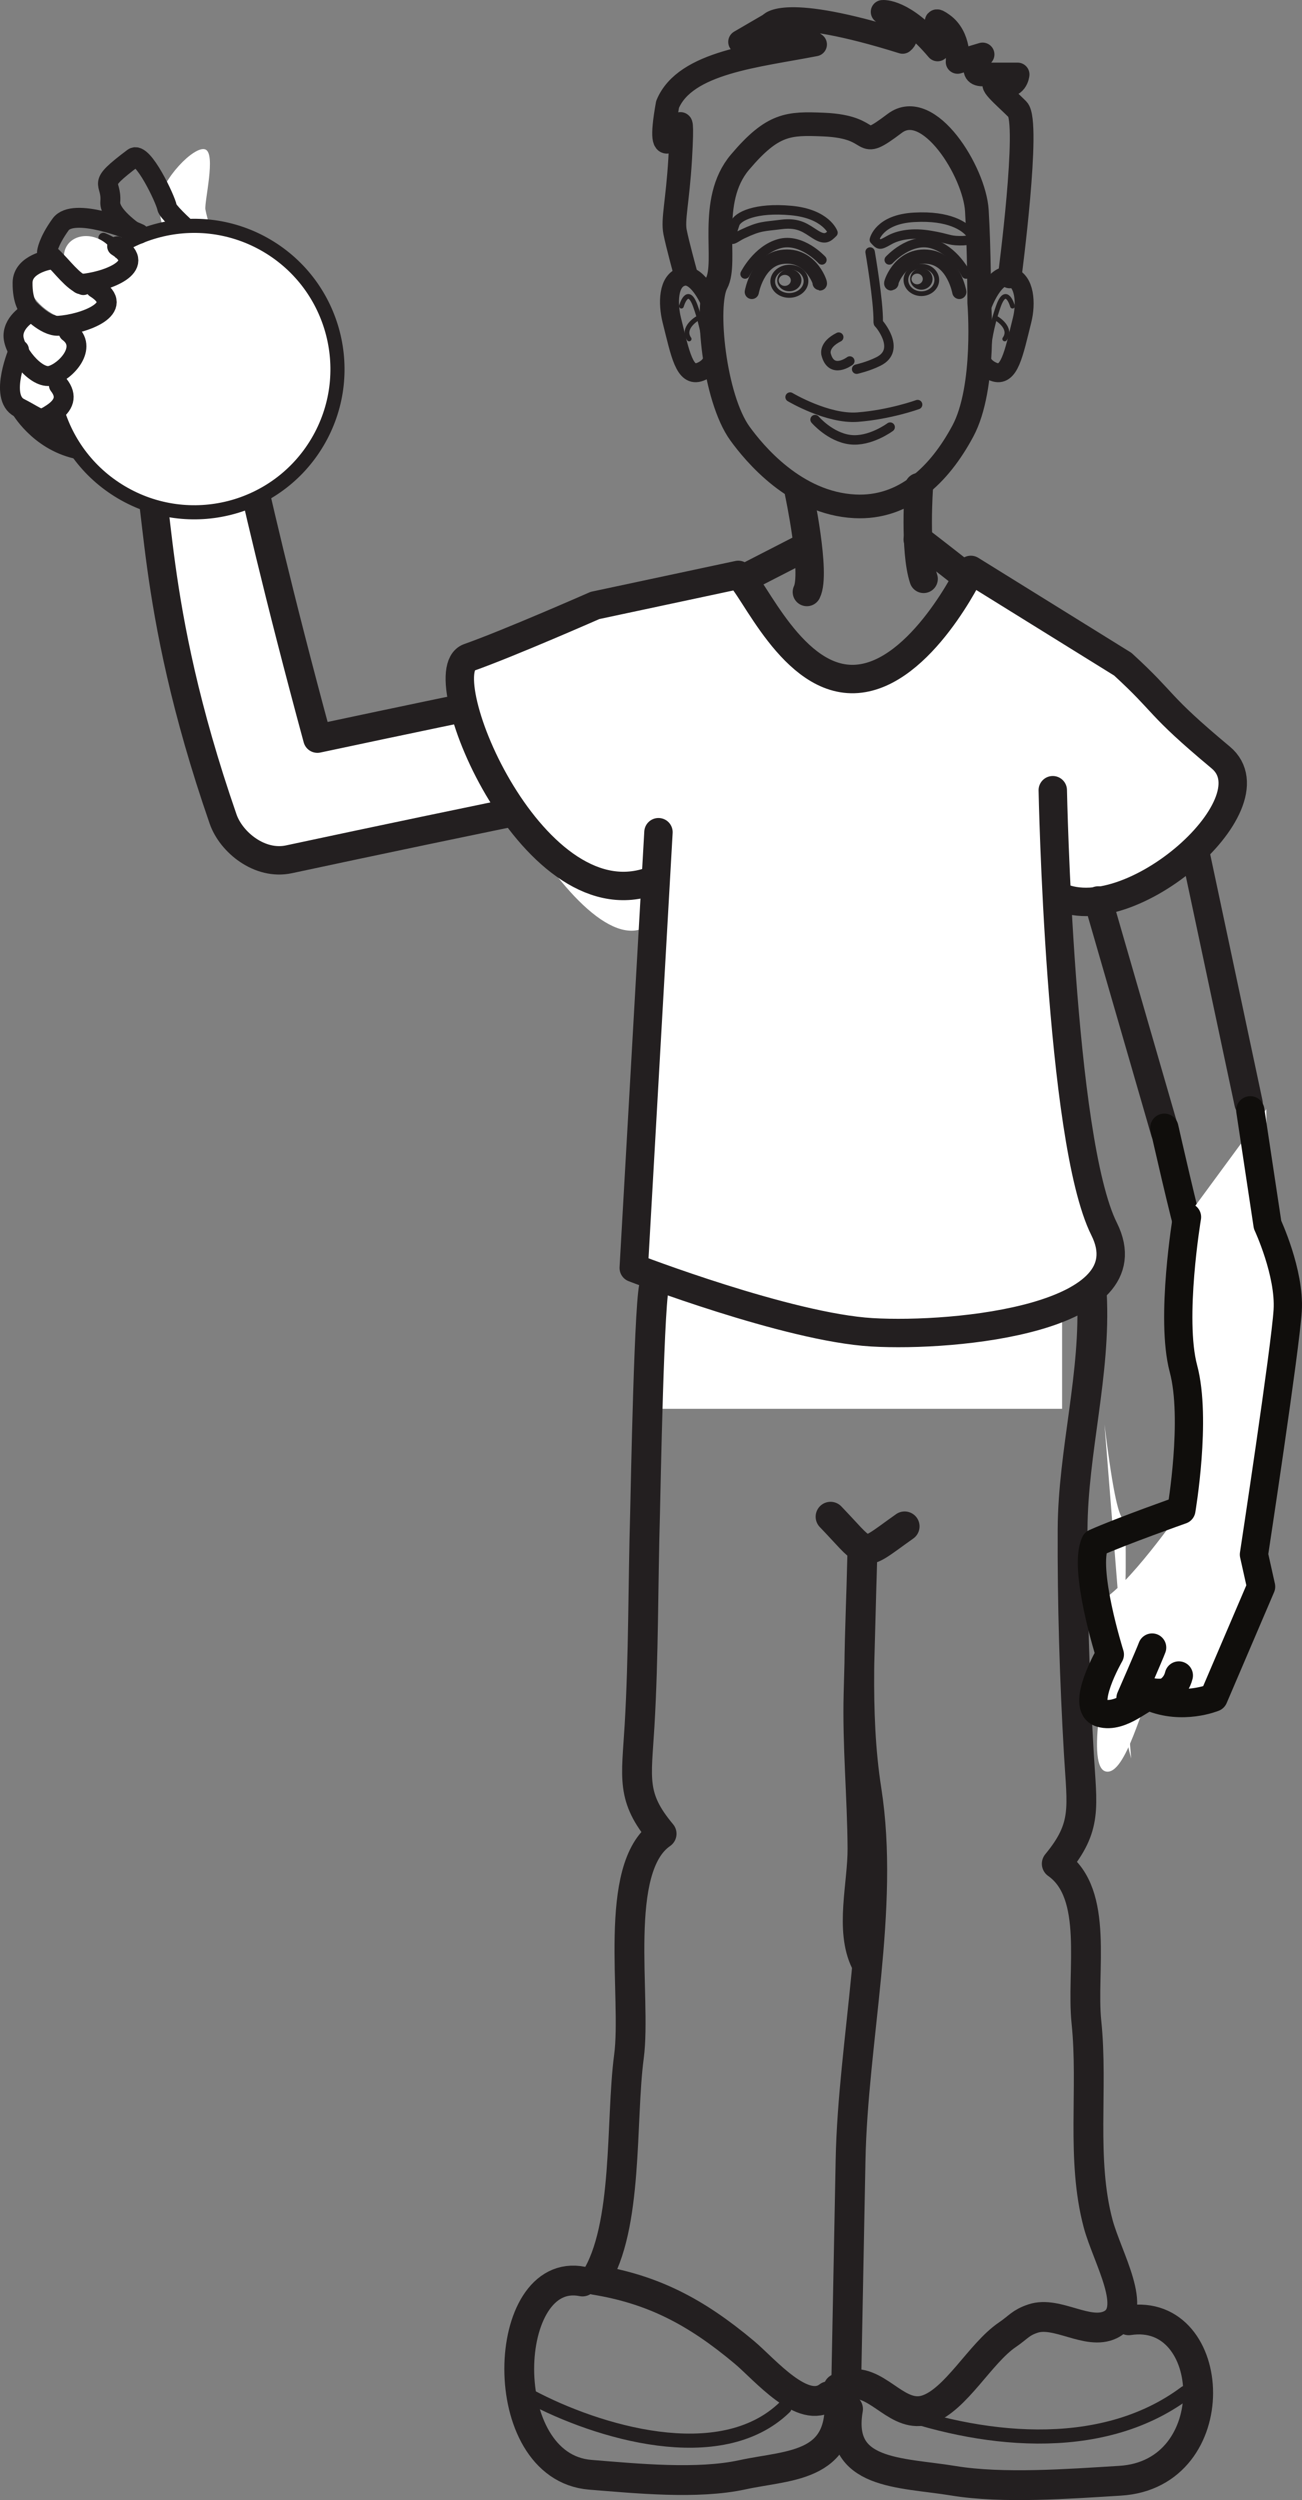 <?xml version="1.0" encoding="UTF-8"?>
<svg xmlns="http://www.w3.org/2000/svg" xmlns:xlink="http://www.w3.org/1999/xlink" width="92.185pt" height="176.927pt" viewBox="0 0 92.185 176.927" version="1.1">
<rect x="0" y="0" width="92.185" height="176.927" fill="#808080" stroke="none"/>
<defs>
<clipPath id="clip1">
  <path d="M 35 160 L 61 160 L 61 176.926 L 35 176.926 Z M 35 160 "/>
</clipPath>
<clipPath id="clip2">
  <path d="M 58 163 L 86 163 L 86 176.926 L 58 176.926 Z M 58 163 "/>
</clipPath>
<clipPath id="clip3">
  <path d="M 76 77 L 92.184 77 L 92.184 123 L 76 123 Z M 76 77 "/>
</clipPath>
</defs>
<g id="surface1">
<path style=" stroke:none;fill-rule:nonzero;fill:rgb(100%,100%,100%);fill-opacity:1;" d="M 46.621 99.699 L 46.621 82.52 L 75.199 82.52 L 75.199 99.699 "/>
<path style="fill:none;stroke-width:0.67;stroke-linecap:round;stroke-linejoin:round;stroke:rgb(13.73%,12.16%,12.549%);stroke-opacity:1;stroke-miterlimit:4;" d="M 0.002 0.001 C 0.002 0.001 -1.451 1.599 -3.033 1.146 C -4.588 0.705 -5.436 -0.995 -5.436 -0.995 " transform="matrix(1,0,0,-1,58.19,18.396)"/>
<path style="fill:none;stroke-width:1.006;stroke-linecap:round;stroke-linejoin:round;stroke:rgb(13.73%,12.16%,12.549%);stroke-opacity:1;stroke-miterlimit:4;" d="M -0 -0.001 C 0.16 -0.34 -0.496 2.171 -2.703 1.839 C -4.406 1.585 -4.801 -0.633 -4.801 -0.633 " transform="matrix(1,0,0,-1,58.031,20.027)"/>
<path style="fill:none;stroke-width:0.67;stroke-linecap:round;stroke-linejoin:round;stroke:rgb(13.73%,12.16%,12.549%);stroke-opacity:1;stroke-miterlimit:4;" d="M -0 0.001 C -0 0.001 1.449 1.599 3.035 1.146 C 4.59 0.705 5.437 -0.995 5.437 -0.995 " transform="matrix(1,0,0,-1,62.961,18.396)"/>
<path style="fill:none;stroke-width:1.006;stroke-linecap:round;stroke-linejoin:round;stroke:rgb(13.73%,12.16%,12.549%);stroke-opacity:1;stroke-miterlimit:4;" d="M -0 -0.001 C -0.16 -0.34 0.496 2.171 2.703 1.839 C 4.406 1.585 4.801 -0.633 4.801 -0.633 " transform="matrix(1,0,0,-1,63.121,20.027)"/>
<path style="fill:none;stroke-width:0.67;stroke-linecap:round;stroke-linejoin:round;stroke:rgb(13.73%,12.16%,12.549%);stroke-opacity:1;stroke-miterlimit:4;" d="M -0.001 0.001 C 0.12 -0.121 0.432 -0.527 0.616 -1.003 C 0.843 -1.605 0.847 -2.296 -0.001 -2.718 C -0.728 -3.082 -1.54 -3.261 -1.54 -3.261 " transform="matrix(1,0,0,-1,62.193,22.864)"/>
<path style="fill:none;stroke-width:0.67;stroke-linecap:round;stroke-linejoin:round;stroke:rgb(13.73%,12.16%,12.549%);stroke-opacity:1;stroke-miterlimit:4;" d="M -0.001 0.001 C -0.001 0.001 -1.325 -1.003 -1.689 0.512 C -1.669 0.489 -1.888 1.141 -0.786 1.692 " transform="matrix(1,0,0,-1,60.169,25.551)"/>
<path style="fill:none;stroke-width:1.676;stroke-linecap:round;stroke-linejoin:round;stroke:rgb(13.73%,12.16%,12.549%);stroke-opacity:1;stroke-miterlimit:4;" d="M 0.002 -0 C 0.002 -0 0.502 -6 -1.162 -9.09 C -2.822 -12.18 -5.315 -14.583 -8.803 -14.407 C -13.029 -14.2 -15.94 -10.633 -16.936 -9.262 C -18.768 -6.739 -19.428 -0.172 -18.6 1.371 C -17.768 2.914 -19.264 7.203 -16.936 9.949 C -14.611 12.695 -13.494 12.71 -11.014 12.609 C -7.018 12.441 -8.783 10.585 -5.979 12.695 C -3.576 14.5 -0.33 9.261 -0.166 6.519 C 0.002 3.773 0.002 -0 0.002 -0 Z M 0.002 -0 " transform="matrix(1,0,0,-1,69.33,21.425)"/>
<path style="fill:none;stroke-width:2.011;stroke-linecap:round;stroke-linejoin:round;stroke:rgb(13.73%,12.16%,12.549%);stroke-opacity:1;stroke-miterlimit:4;" d="M -0 0 C -0 0 1.23 -5.746 0.566 -7.062 " transform="matrix(1,0,0,-1,56.563,34.833)"/>
<path style="fill:none;stroke-width:2.011;stroke-linecap:round;stroke-linejoin:round;stroke:rgb(13.73%,12.16%,12.549%);stroke-opacity:1;stroke-miterlimit:4;" d="M -0 0 C -0 0 -0.328 -4.5 0.336 -6.492 " transform="matrix(1,0,0,-1,65.059,34.473)"/>
<path style="fill:none;stroke-width:1.341;stroke-linecap:round;stroke-linejoin:round;stroke:rgb(13.73%,12.16%,12.549%);stroke-opacity:1;stroke-miterlimit:4;" d="M -0 0.001 C -0 0.001 -0.899 2.251 -2 2.001 C -3.102 1.75 -3.086 0.055 -2.805 -1.085 C -2.199 -3.499 -1.902 -5.167 -0.801 -4.753 C 0.301 -4.335 0.199 -3.332 0.199 -3.332 " transform="matrix(1,0,0,-1,50.367,21.563)"/>
<path style="fill:none;stroke-width:0.335;stroke-linecap:round;stroke-linejoin:round;stroke:rgb(13.73%,12.16%,12.549%);stroke-opacity:1;stroke-miterlimit:4;" d="M 0.002 0.001 C 0.002 0.001 0.439 1.548 0.994 0.001 C 1.549 -1.549 1.658 -2.764 1.658 -2.764 " transform="matrix(1,0,0,-1,48.244,21.666)"/>
<path style="fill:none;stroke-width:0.335;stroke-linecap:round;stroke-linejoin:round;stroke:rgb(13.73%,12.16%,12.549%);stroke-opacity:1;stroke-miterlimit:4;" d="M 0.002 0.001 C 0.002 0.001 -1.108 -0.664 -0.557 -1.437 " transform="matrix(1,0,0,-1,49.35,22.551)"/>
<path style="fill:none;stroke-width:1.341;stroke-linecap:round;stroke-linejoin:round;stroke:rgb(13.73%,12.16%,12.549%);stroke-opacity:1;stroke-miterlimit:4;" d="M 0.002 0.001 C 0.002 0.001 0.826 2.251 1.928 2.001 C 3.029 1.75 3.088 0.055 2.803 -1.085 C 2.201 -3.499 1.9 -5.167 0.799 -4.753 C -0.299 -4.335 -0.201 -3.332 -0.201 -3.332 " transform="matrix(1,0,0,-1,69.565,21.563)"/>
<path style="fill:none;stroke-width:0.335;stroke-linecap:round;stroke-linejoin:round;stroke:rgb(13.73%,12.16%,12.549%);stroke-opacity:1;stroke-miterlimit:4;" d="M -0.001 0.001 C -0.001 0.001 -0.443 1.548 -0.997 0.001 C -1.548 -1.549 -1.657 -2.764 -1.657 -2.764 " transform="matrix(1,0,0,-1,71.689,21.666)"/>
<path style="fill:none;stroke-width:0.335;stroke-linecap:round;stroke-linejoin:round;stroke:rgb(13.73%,12.16%,12.549%);stroke-opacity:1;stroke-miterlimit:4;" d="M -0.001 0.001 C -0.001 0.001 1.108 -0.664 0.554 -1.437 " transform="matrix(1,0,0,-1,70.583,22.551)"/>
<path style="fill:none;stroke-width:0.67;stroke-linecap:round;stroke-linejoin:round;stroke:rgb(13.73%,12.16%,12.549%);stroke-opacity:1;stroke-miterlimit:4;" d="M -0 0 C -0 0 -0.465 1.34 -2.969 1.571 C -5.477 1.801 -6.77 1.153 -6.945 0.625 C -7.496 -1 -7.086 -0.418 -6.406 -0.097 C -5.152 0.497 -4.93 0.422 -3.664 0.586 C -2.402 0.747 -1.906 0.293 -1.238 -0.128 C -0.567 -0.546 -0.356 -0.351 -0 0 Z M -0 0 " transform="matrix(1,0,0,-1,58.977,16.469)"/>
<path style="fill:none;stroke-width:0.67;stroke-linecap:round;stroke-linejoin:round;stroke:rgb(13.73%,12.16%,12.549%);stroke-opacity:1;stroke-miterlimit:4;" d="M 0.001 -0.001 C 0.001 -0.001 0.309 1.453 2.825 1.589 C 5.337 1.73 6.407 0.921 6.763 0.492 C 7.114 0.062 6.77 -0.083 6.016 -0.067 C 5.263 -0.055 5.231 0.097 3.977 0.308 C 2.72 0.523 1.716 0.355 1.028 -0.04 C 0.341 -0.434 0.345 -0.364 0.001 -0.001 Z M 0.001 -0.001 " transform="matrix(1,0,0,-1,61.905,16.968)"/>
<path style=" stroke:none;fill-rule:nonzero;fill:rgb(13.73%,12.16%,12.549%);fill-opacity:1;" d="M 63.824 28.809 L 63.883 28.809 C 63.895 28.809 63.898 28.785 63.887 28.785 L 63.828 28.785 C 63.812 28.785 63.809 28.809 63.824 28.809 "/>
<path style=" stroke:none;fill-rule:nonzero;fill:rgb(13.73%,12.16%,12.549%);fill-opacity:1;" d="M 55.578 20.234 C 55.344 20.242 55.145 20.074 55.137 19.859 C 55.129 19.641 55.312 19.461 55.551 19.453 C 55.785 19.445 55.984 19.609 55.992 19.828 C 56 20.043 55.816 20.227 55.578 20.234 M 55.859 19.047 C 55.383 19.066 55.016 19.43 55.027 19.863 C 55.047 20.293 55.441 20.629 55.914 20.613 C 56.391 20.598 56.758 20.234 56.742 19.801 C 56.727 19.371 56.332 19.031 55.859 19.047 "/>
<path style="fill:none;stroke-width:0.335;stroke-linecap:round;stroke-linejoin:round;stroke:rgb(13.73%,12.16%,12.549%);stroke-opacity:1;stroke-miterlimit:4;" d="M -0.001 -0.001 C 0.018 -0.556 -0.489 -1.021 -1.142 -1.044 C -1.79 -1.068 -2.337 -0.642 -2.357 -0.084 C -2.376 0.467 -1.864 0.936 -1.216 0.959 C -0.564 0.983 -0.021 0.553 -0.001 -0.001 Z M -0.001 -0.001 " transform="matrix(1,0,0,-1,57.068,19.862)"/>
<path style=" stroke:none;fill-rule:nonzero;fill:rgb(13.73%,12.16%,12.549%);fill-opacity:1;" d="M 64.938 20.121 C 64.715 20.121 64.539 19.953 64.539 19.742 C 64.539 19.531 64.715 19.363 64.938 19.363 C 65.152 19.363 65.336 19.531 65.336 19.742 C 65.336 19.953 65.152 20.121 64.938 20.121 M 65.234 18.98 C 64.797 18.98 64.441 19.32 64.441 19.742 C 64.441 20.16 64.797 20.5 65.234 20.5 C 65.668 20.5 66.027 20.16 66.027 19.742 C 66.027 19.32 65.668 18.98 65.234 18.98 "/>
<path style="fill:none;stroke-width:0.335;stroke-linecap:round;stroke-linejoin:round;stroke:rgb(13.73%,12.16%,12.549%);stroke-opacity:1;stroke-miterlimit:4;" d="M 0.001 0.001 C 0.001 -0.535 -0.491 -0.972 -1.093 -0.972 C -1.694 -0.972 -2.187 -0.535 -2.187 0.001 C -2.187 0.54 -1.694 0.973 -1.093 0.973 C -0.491 0.973 0.001 0.54 0.001 0.001 Z M 0.001 0.001 " transform="matrix(1,0,0,-1,66.327,19.813)"/>
<path style="fill:none;stroke-width:0.67;stroke-linecap:round;stroke-linejoin:round;stroke:rgb(13.73%,12.16%,12.549%);stroke-opacity:1;stroke-miterlimit:4;" d="M -0.001 0.001 C -0.001 0.001 -1.946 -0.706 -4.247 -0.885 C -6.372 -1.049 -9.028 0.533 -9.028 0.533 " transform="matrix(1,0,0,-1,64.97,28.634)"/>
<path style="fill:none;stroke-width:0.67;stroke-linecap:round;stroke-linejoin:round;stroke:rgb(13.73%,12.16%,12.549%);stroke-opacity:1;stroke-miterlimit:4;" d="M -0 0 C -0 0 -1.426 -1.062 -2.836 -0.886 C -4.25 -0.711 -5.313 0.532 -5.313 0.532 " transform="matrix(1,0,0,-1,63.024,30.227)"/>
<path style="fill:none;stroke-width:0.67;stroke-linecap:round;stroke-linejoin:round;stroke:rgb(13.73%,12.16%,12.549%);stroke-opacity:1;stroke-miterlimit:4;" d="M -0 0 C -0 0 0.598 -3.46 0.574 -4.914 " transform="matrix(1,0,0,-1,61.606,17.836)"/>
<path style="fill:none;stroke-width:1.676;stroke-linecap:round;stroke-linejoin:round;stroke:rgb(13.73%,12.16%,12.549%);stroke-opacity:1;stroke-miterlimit:4;" d="M -0.001 -0.001 C -0.001 -0.001 1.44 10.933 0.557 11.816 C -0.329 12.703 -1.833 13.941 -0.685 13.585 C 0.468 13.234 0.557 14.292 0.557 14.292 L -1.923 14.292 C -3.071 14.292 -1.923 15.71 -1.923 15.71 L -3.693 15.179 C -3.693 15.179 -3.513 16.949 -4.751 17.835 C -5.993 18.722 -4.048 16.773 -5.107 16.062 C -7.497 18.898 -9.001 18.722 -9.001 18.722 C -9.001 18.722 -6.7 17.304 -7.587 16.597 C -16.083 19.253 -16.97 17.835 -16.97 17.835 L -19.095 16.597 C -19.095 16.597 -14.845 17.304 -13.782 16.417 C -17.853 15.621 -22.985 15.179 -24.228 12.171 C -25.114 7.214 -23.337 10.753 -23.337 10.753 C -23.337 10.753 -23.161 11.289 -23.337 8.277 C -23.521 5.265 -23.872 4.027 -23.696 3.14 C -23.521 2.257 -22.985 0.312 -22.985 0.312 " transform="matrix(1,0,0,-1,71.493,19.562)"/>
<path style="fill:none;stroke-width:2.011;stroke-linecap:round;stroke-linejoin:round;stroke:rgb(13.73%,12.16%,12.549%);stroke-opacity:1;stroke-miterlimit:4;" d="M 0.002 -0.001 L 4.06 2.082 " transform="matrix(1,0,0,-1,52.799,40.874)"/>
<path style="fill:none;stroke-width:2.011;stroke-linecap:round;stroke-linejoin:round;stroke:rgb(13.73%,12.16%,12.549%);stroke-opacity:1;stroke-miterlimit:4;" d="M -0 -0.001 C 0.312 -0.208 3.226 -2.498 3.226 -2.498 " transform="matrix(1,0,0,-1,64.977,38.166)"/>
<path style="fill-rule:nonzero;fill:rgb(100%,100%,100%);fill-opacity:1;stroke-width:2.011;stroke-linecap:round;stroke-linejoin:round;stroke:rgb(13.73%,12.16%,12.549%);stroke-opacity:1;stroke-miterlimit:4;" d="M -0.001 0.001 C -0.016 1.38 1.054 -6.886 6.597 -27.319 C 32.343 -21.843 33.238 -22.007 34.191 -22.214 C 36.234 -22.655 37.331 -24.569 37.023 -26.636 C 36.714 -28.706 34.597 -30.14 32.519 -29.964 L 33.437 -30.042 C 31.656 -30.19 17.238 -33.151 4.581 -35.858 C 2.519 -36.3 0.495 -34.659 -0.079 -33.011 C -5.508 -17.362 -4.419 -9.573 -5.809 -7.214 " transform="matrix(1,0,0,-1,15.876,24.954)"/>
<path style="fill:none;stroke-width:0.705;stroke-linecap:round;stroke-linejoin:round;stroke:rgb(13.73%,12.16%,12.549%);stroke-opacity:1;stroke-miterlimit:4;" d="M 0 -0.001 C 1.223 1.155 1 2.268 1 2.268 " transform="matrix(1,0,0,-1,9.781,31.604)"/>
<path style="fill:none;stroke-width:1.409;stroke-linecap:round;stroke-linejoin:round;stroke:rgb(13.73%,12.16%,12.549%);stroke-opacity:1;stroke-miterlimit:4;" d="M 0.002 0.002 C 0.002 0.002 1.275 -2.283 3.974 -2.912 C 6.674 -3.545 7.267 -3.998 8.478 -2.963 C 8.631 -2.834 8.619 -2.971 8.732 -2.83 " transform="matrix(1,0,0,-1,1.428,28.85)"/>
<path style="fill-rule:nonzero;fill:rgb(100%,100%,100%);fill-opacity:1;stroke-width:0.705;stroke-linecap:round;stroke-linejoin:round;stroke:rgb(13.73%,12.16%,12.549%);stroke-opacity:1;stroke-miterlimit:4;" d="M -0.001 0.001 C -0.235 0.228 3.159 0.946 3.824 2.427 C 3.933 2.673 4.242 3.653 4.316 3.942 " transform="matrix(1,0,0,-1,11.454,28.005)"/>
<path style="fill:none;stroke-width:0.705;stroke-linecap:round;stroke-linejoin:round;stroke:rgb(13.73%,12.16%,12.549%);stroke-opacity:1;stroke-miterlimit:4;" d="M 0 0 C -0.16 0.305 -2.023 0.731 -2.41 0.649 C -2.793 0.559 -3.117 1.172 -4.207 1.614 " transform="matrix(1,0,0,-1,11.527,18.442)"/>
<path style=" stroke:none;fill-rule:nonzero;fill:rgb(100%,100%,100%);fill-opacity:1;" d="M 74.418 62.246 C 79.324 65.398 90.277 55.969 86.312 52.664 C 81.676 48.801 82.535 48.941 79.375 46.059 L 68.617 39.383 C 68.617 39.383 65.117 46.746 60.562 47.094 C 56.008 47.445 53.203 40.438 52.152 39.738 L 42.125 42.848 C 42.125 42.848 36.008 45.539 33.199 46.527 C 30.25 47.574 40.719 68.688 45.84 65.547 "/>
<path style="fill:none;stroke-width:2.011;stroke-linecap:round;stroke-linejoin:round;stroke:rgb(13.73%,12.16%,12.549%);stroke-opacity:1;stroke-miterlimit:4;" d="M -0 -0.001 C 4.906 -3.153 15.859 6.277 11.894 9.582 C 7.262 13.445 8.113 13.3 4.957 16.187 L -5.801 22.859 C -5.801 22.859 -9.301 15.499 -13.856 15.148 C -18.41 14.796 -21.215 21.804 -22.266 22.507 L -32.414 20.343 C -32.414 20.343 -38.531 17.652 -41.336 16.664 C -44.289 15.621 -36.672 -2.676 -28.106 0.972 " transform="matrix(1,0,0,-1,74.539,63.191)"/>
<path style="fill-rule:nonzero;fill:rgb(100%,100%,100%);fill-opacity:1;stroke-width:2.011;stroke-linecap:round;stroke-linejoin:round;stroke:rgb(13.73%,12.16%,12.549%);stroke-opacity:1;stroke-miterlimit:4;" d="M -0 0.001 C -0 0.001 0.48 -24.749 3.637 -31.057 C 6.789 -37.366 -6.852 -38.713 -12.805 -38.362 C -18.762 -38.01 -29.668 -33.807 -29.668 -33.807 L -27.918 -2.971 " transform="matrix(1,0,0,-1,74.539,55.923)"/>
<path style="fill:none;stroke-width:1.341;stroke-linecap:butt;stroke-linejoin:round;stroke:rgb(13.73%,12.16%,12.549%);stroke-opacity:1;stroke-miterlimit:4;" d="M 0.002 0 L 2.392 -1.593 " transform="matrix(1,0,0,-1,1.549,29.067)"/>
<path style=" stroke:none;fill-rule:nonzero;fill:rgb(100%,100%,100%);fill-opacity:1;" d="M 15.891 24.406 C 16.348 22.531 16.281 19.199 15.859 18.66 C 15.383 18.051 14.633 15.363 14.543 14.824 C 14.457 14.285 15.312 10.867 14.535 10.574 C 13.754 10.281 11.41 12.727 11.285 14.273 C 11.164 15.82 12.293 18.117 12.293 18.117 C 12.293 18.117 8.82 18.418 9.371 22.578 "/>
<path style="fill:none;stroke-width:1.409;stroke-linecap:round;stroke-linejoin:round;stroke:rgb(13.73%,12.16%,12.549%);stroke-opacity:1;stroke-miterlimit:4;" d="M -0 0 C 0.457 1.875 0.39 5.207 -0.031 5.747 C -0.508 6.356 -3.981 9.192 -4.067 9.731 C -4.156 10.266 -5.789 13.735 -6.453 13.235 C -9.168 11.192 -7.961 11.668 -8.082 10.122 C -8.203 8.571 -3.598 6.29 -3.598 6.29 C -3.598 6.29 -7.07 5.989 -6.52 1.829 " transform="matrix(1,0,0,-1,15.891,24.407)"/>
<path style="fill:none;stroke-width:2.011;stroke-linecap:round;stroke-linejoin:round;stroke:rgb(13.73%,12.16%,12.549%);stroke-opacity:1;stroke-miterlimit:4;" d="M 0.002 -0.001 L 4.744 -16.388 " transform="matrix(1,0,0,-1,77.744,63.725)"/>
<path style=" stroke:none;fill-rule:nonzero;fill:rgb(100%,100%,100%);fill-opacity:1;" d="M 22.48 31.285 C 19.629 36.102 13.41 37.691 8.59 34.836 C 3.773 31.984 2.176 25.77 5.027 20.953 C 7.879 16.137 14.098 14.547 18.918 17.398 C 23.734 20.254 25.332 26.469 22.48 31.285 "/>
<path style="fill:none;stroke-width:1;stroke-linecap:butt;stroke-linejoin:miter;stroke:rgb(13.73%,12.16%,12.549%);stroke-opacity:1;stroke-miterlimit:10;" d="M 0 0 C -2.851 -4.816 -9.07 -6.406 -13.89 -3.55 C -18.707 -0.699 -20.304 5.516 -17.453 10.332 C -14.601 15.149 -8.382 16.739 -3.562 13.887 C 1.254 11.032 2.852 4.817 0 0 Z M 0 0 " transform="matrix(1,0,0,-1,22.48,31.286)"/>
<path style=" stroke:none;fill-rule:nonzero;fill:rgb(100%,100%,100%);fill-opacity:1;" d="M 6.832 22.18 C 6.379 22.949 4.961 22.949 3.672 22.184 C 2.379 21.418 1.703 20.18 2.156 19.414 C 2.609 18.645 4.027 18.645 5.316 19.406 C 6.609 20.172 7.285 21.414 6.832 22.18 "/>
<path style=" stroke:none;fill-rule:nonzero;fill:rgb(100%,100%,100%);fill-opacity:1;" d="M 4.973 25.652 C 4.516 26.418 3.297 26.535 2.242 25.91 C 1.191 25.289 0.707 24.16 1.16 23.395 C 1.613 22.629 2.836 22.512 3.887 23.133 C 4.941 23.758 5.426 24.883 4.973 25.652 "/>
<path style=" stroke:none;fill-rule:nonzero;fill:rgb(100%,100%,100%);fill-opacity:1;" d="M 4.168 28.59 C 3.715 29.355 2.598 29.535 1.68 28.992 C 0.758 28.445 0.379 27.383 0.832 26.617 C 1.289 25.848 2.402 25.668 3.324 26.215 C 4.246 26.762 4.621 27.824 4.168 28.59 "/>
<path style=" stroke:none;fill-rule:nonzero;fill:rgb(100%,100%,100%);fill-opacity:1;" d="M 8.051 19.395 C 7.598 20.164 6.484 20.344 5.562 19.797 C 4.641 19.25 4.266 18.188 4.719 17.422 C 5.172 16.652 6.285 16.477 7.207 17.02 C 8.129 17.566 8.508 18.629 8.051 19.395 "/>
<path style="fill:none;stroke-width:2.011;stroke-linecap:round;stroke-linejoin:round;stroke:rgb(13.73%,12.16%,12.549%);stroke-opacity:1;stroke-miterlimit:4;" d="M 0.001 -0.001 L 3.759 -17.68 " transform="matrix(1,0,0,-1,84.644,60.398)"/>
<path style="fill:none;stroke-width:1.409;stroke-linecap:round;stroke-linejoin:round;stroke:rgb(13.73%,12.16%,12.549%);stroke-opacity:1;stroke-miterlimit:4;" d="M -0.001 0.001 C 1.773 0.115 4.882 1.248 2.613 2.669 " transform="matrix(1,0,0,-1,5.68,20.099)"/>
<path style="fill:none;stroke-width:2.111;stroke-linecap:round;stroke-linejoin:round;stroke:rgb(13.73%,12.16%,12.549%);stroke-opacity:1;stroke-miterlimit:4;" d="M -0.001 -0.001 C -0.407 -0.001 -0.681 -15.254 -0.708 -16.204 C -0.853 -21.2 -0.806 -26.254 -1.099 -31.239 C -1.321 -34.985 -1.708 -36.29 0.464 -38.879 C -3.06 -41.305 -1.29 -50.438 -1.849 -54.645 C -2.454 -59.204 -1.872 -66.723 -4.259 -70.45 C -0.177 -71.118 2.866 -72.68 6.323 -75.579 C 7.772 -76.793 10.487 -80.071 12.284 -78.684 " transform="matrix(1,0,0,-1,46.38,90.894)"/>
<path style="fill:none;stroke-width:2.111;stroke-linecap:round;stroke-linejoin:round;stroke:rgb(13.73%,12.16%,12.549%);stroke-opacity:1;stroke-miterlimit:4;" d="M -0 -0.001 C 0.297 -5.645 -1.336 -11.122 -1.363 -16.653 C -1.387 -21.907 -1.223 -27.301 -0.918 -32.543 C -0.695 -36.352 -0.313 -37.688 -2.484 -40.317 C 0.539 -42.442 -0.758 -47.918 -0.383 -51.528 C 0.105 -56.227 -0.774 -61.227 0.449 -65.797 C 1.098 -68.204 3.371 -71.938 1.312 -72.942 C -0.293 -73.715 -2.469 -71.938 -4.168 -72.504 C -5.051 -72.801 -5.168 -73.094 -5.992 -73.657 C -7.899 -74.954 -9.617 -78.247 -11.66 -78.942 C -13.703 -79.637 -15.02 -76.977 -16.981 -77.133 " transform="matrix(1,0,0,-1,77.305,91.578)"/>
<path style="fill:none;stroke-width:2.111;stroke-linecap:round;stroke-linejoin:round;stroke:rgb(13.73%,12.16%,12.549%);stroke-opacity:1;stroke-miterlimit:4;" d="M -0 -0.001 C 1.223 -1.27 1.769 -1.989 2.262 -2.215 C 2.898 -2.512 3.441 -1.958 5.246 -0.684 " transform="matrix(1,0,0,-1,58.805,107.335)"/>
<path style="fill:none;stroke-width:2.111;stroke-linecap:round;stroke-linejoin:round;stroke:rgb(13.73%,12.16%,12.549%);stroke-opacity:1;stroke-miterlimit:4;" d="M -0 0 C -1.129 2.29 -0.207 5.497 -0.223 8.047 C -0.246 11.707 -0.598 15.356 -0.5 19.024 C -0.406 22.446 -0.317 25.872 -0.223 29.297 C -0.332 23.567 -0.813 17.754 0.066 12.145 C 1.371 3.797 -0.902 -5.554 -1.067 -14.031 C -1.172 -19.402 -1.277 -24.777 -1.379 -30.144 " transform="matrix(1,0,0,-1,61.289,138.848)"/>
<g clip-path="url(#clip1)" clip-rule="nonzero">
<path style="fill:none;stroke-width:2.111;stroke-linecap:round;stroke-linejoin:round;stroke:rgb(13.73%,12.16%,12.549%);stroke-opacity:1;stroke-miterlimit:4;" d="M -0 -0.001 C -5.789 1.171 -6.34 -13.133 0.562 -13.68 C 3.832 -13.942 8.141 -14.372 11.32 -13.68 C 14.738 -12.938 18.855 -13.227 18.113 -7.563 " transform="matrix(1,0,0,-1,41.242,161.457)"/>
</g>
<g clip-path="url(#clip2)" clip-rule="nonzero">
<path style="fill:none;stroke-width:2.111;stroke-linecap:round;stroke-linejoin:round;stroke:rgb(13.73%,12.16%,12.549%);stroke-opacity:1;stroke-miterlimit:4;" d="M -0.001 0.001 C 6.354 0.974 6.96 -10.901 -0.622 -11.354 C -4.2 -11.573 -8.935 -11.932 -12.423 -11.354 C -16.177 -10.737 -20.693 -10.979 -19.876 -6.276 " transform="matrix(1,0,0,-1,79.919,164.205)"/>
</g>
<path style="fill:none;stroke-width:1;stroke-linecap:round;stroke-linejoin:round;stroke:rgb(13.73%,12.16%,12.549%);stroke-opacity:1;stroke-miterlimit:4;" d="M -0 -0.001 C 4.687 -2.504 13.449 -5.196 18.015 -0.77 " transform="matrix(1,0,0,-1,37.543,169.589)"/>
<path style="fill:none;stroke-width:1;stroke-linecap:round;stroke-linejoin:round;stroke:rgb(13.73%,12.16%,12.549%);stroke-opacity:1;stroke-miterlimit:4;" d="M -0 -0.001 C 6.301 -2.334 15.027 -3.521 21.125 1.03 " transform="matrix(1,0,0,-1,62.809,170.362)"/>
<path style="fill:none;stroke-width:2;stroke-linecap:round;stroke-linejoin:round;stroke:rgb(6.294%,5.768%,5.058%);stroke-opacity:1;stroke-miterlimit:4;" d="M 0.001 -0.001 C 0.001 -0.001 1.54 -6.802 1.845 -7.58 " transform="matrix(1,0,0,-1,82.437,79.807)"/>
<path style=" stroke:none;fill-rule:nonzero;fill:rgb(100%,100%,100%);fill-opacity:1;" d="M 80.09 124.445 C 78.66 119.215 79.691 115.844 79.703 110.953 C 79.715 104.168 79.539 111.773 78.199 100.793 "/>
<path style="fill:none;stroke-width:1.409;stroke-linecap:round;stroke-linejoin:round;stroke:rgb(13.73%,12.16%,12.549%);stroke-opacity:1;stroke-miterlimit:4;" d="M 0.002 0 C -0.623 0.297 -4.674 1.914 -5.576 0.656 C -6.479 -0.598 -6.537 -1.293 -6.537 -1.293 C -6.537 -1.293 -6.42 -1.41 -6.225 -1.594 C -5.447 -2.32 -4.709 -3.398 -3.963 -3.633 " transform="matrix(1,0,0,-1,9.865,16.543)"/>
<path style=" stroke:none;fill-rule:nonzero;fill:rgb(100%,100%,100%);fill-opacity:1;" d="M 89.656 78.496 L 89.746 86.676 C 89.746 86.676 91.336 90.078 91.172 92.742 C 91.008 95.41 88.777 110.012 88.777 110.012 L 89.293 112.285 L 85.93 120.133 C 85.93 120.133 83.719 121.051 81.438 120.082 C 81.02 119.902 79.746 125.805 78.258 125.355 C 76.773 124.902 78.578 117.086 78.578 117.086 C 78.578 117.086 76.988 115.156 77.863 113.316 C 79.734 112.477 83.645 106.859 83.645 106.859 C 83.645 106.859 84.746 100.41 83.789 96.852 C 82.84 93.297 84.043 86.129 84.043 86.129 "/>
<g clip-path="url(#clip3)" clip-rule="nonzero">
<path style="fill:none;stroke-width:2;stroke-linecap:round;stroke-linejoin:round;stroke:rgb(6.294%,5.768%,5.058%);stroke-opacity:1;stroke-miterlimit:4;" d="M -0.001 -0.001 L 1.221 -8.102 C 1.221 -8.102 2.811 -11.501 2.647 -14.168 C 2.483 -16.836 0.257 -31.438 0.257 -31.438 L 0.764 -33.711 L -2.595 -41.559 C -2.595 -41.559 -4.806 -42.477 -7.087 -41.508 C -7.505 -41.329 -9.103 -43.102 -10.587 -42.657 C -12.075 -42.204 -9.946 -38.512 -9.946 -38.512 C -9.946 -38.512 -11.857 -32.454 -10.986 -30.618 C -9.111 -29.778 -4.88 -28.286 -4.88 -28.286 C -4.88 -28.286 -3.779 -21.836 -4.736 -18.278 C -5.685 -14.723 -4.482 -7.555 -4.482 -7.555 " transform="matrix(1,0,0,-1,88.525,78.574)"/>
</g>
<path style="fill-rule:nonzero;fill:rgb(100%,100%,100%);fill-opacity:1;stroke-width:2;stroke-linecap:round;stroke-linejoin:round;stroke:rgb(6.294%,5.768%,5.058%);stroke-opacity:1;stroke-miterlimit:4;" d="M 0.002 0.001 C -0.166 -0.463 -1.529 -3.577 -1.529 -3.577 " transform="matrix(1,0,0,-1,81.572,116.595)"/>
<path style="fill-rule:nonzero;fill:rgb(100%,100%,100%);fill-opacity:1;stroke-width:2;stroke-linecap:round;stroke-linejoin:round;stroke:rgb(6.294%,5.768%,5.058%);stroke-opacity:1;stroke-miterlimit:4;" d="M -0.001 0 C -0.236 -0.945 -0.993 -1.207 -0.993 -1.207 C -0.993 -1.207 -2.361 -1.382 -2.681 -0.73 " transform="matrix(1,0,0,-1,83.466,118.571)"/>
<path style="fill:none;stroke-width:1.409;stroke-linecap:round;stroke-linejoin:round;stroke:rgb(13.73%,12.16%,12.549%);stroke-opacity:1;stroke-miterlimit:4;" d="M -0.001 0.001 C -0.001 0.001 -1.208 -0.624 -1.223 -1.674 C -1.231 -2.729 0.378 -4.799 1.433 -4.51 C 2.488 -4.225 4.097 -2.483 2.683 -1.428 " transform="matrix(1,0,0,-1,2.176,22.076)"/>
<path style="fill:none;stroke-width:1.409;stroke-linecap:round;stroke-linejoin:round;stroke:rgb(13.73%,12.16%,12.549%);stroke-opacity:1;stroke-miterlimit:4;" d="M 0.001 0.002 C 0.001 0.002 -1.46 -3.342 0.032 -4.107 C 1.528 -4.873 1.407 -5.115 2.317 -4.525 C 3.224 -3.936 3.423 -3.264 2.825 -2.502 " transform="matrix(1,0,0,-1,1.343,24.756)"/>
<path style="fill:none;stroke-width:1.409;stroke-linecap:round;stroke-linejoin:round;stroke:rgb(13.73%,12.16%,12.549%);stroke-opacity:1;stroke-miterlimit:4;" d="M 0 -0 C 0 -0 -1.957 -0.282 -1.968 -1.633 C -1.984 -2.981 -1.539 -3.442 -1.539 -3.442 C -1.539 -3.442 -0.371 -4.743 0.578 -4.684 C 2.356 -4.571 5.461 -3.438 3.192 -2.012 " transform="matrix(1,0,0,-1,3.566,18.371)"/>
</g>
</svg>
